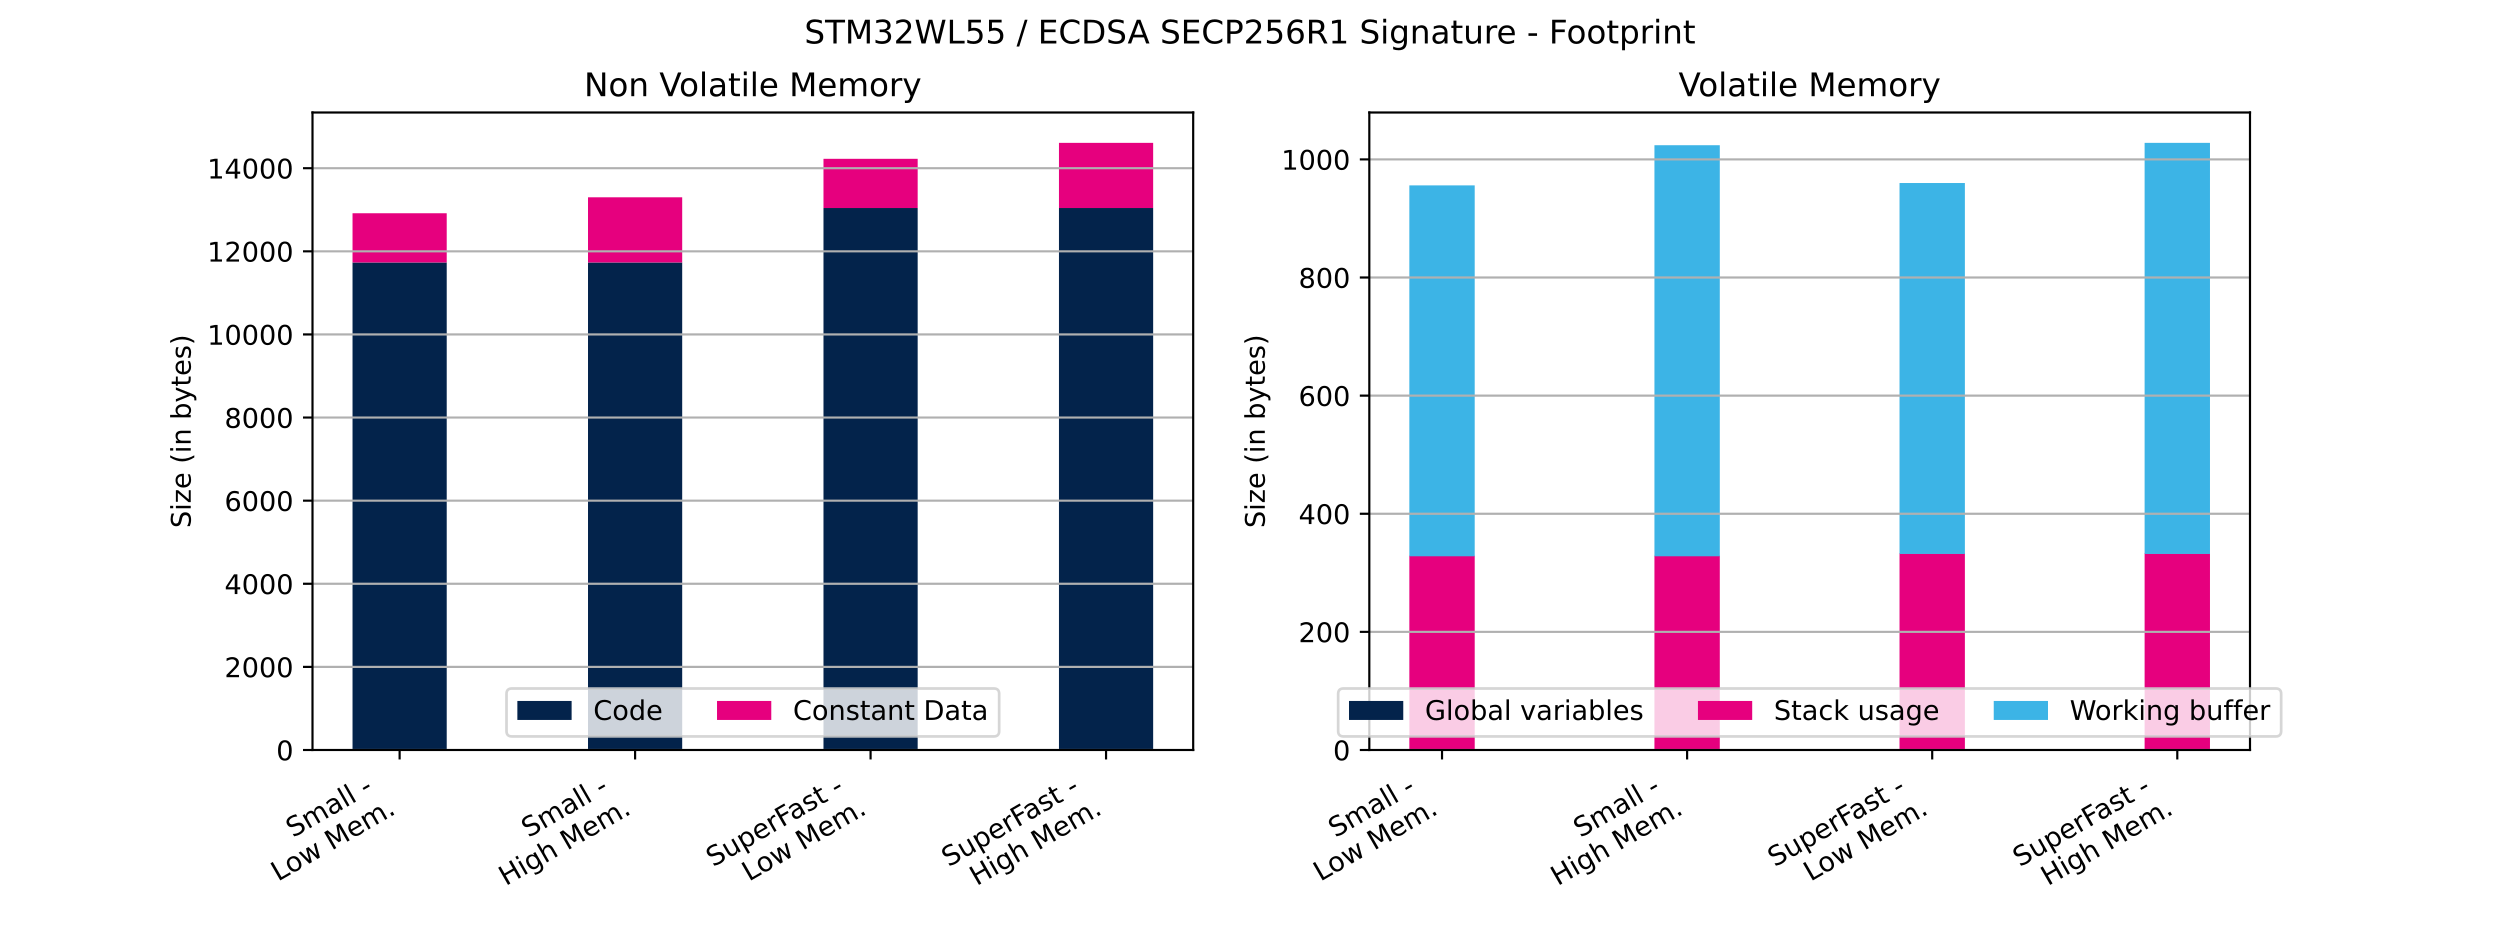 <?xml version="1.0" encoding="utf-8" standalone="no"?>
<!DOCTYPE svg PUBLIC "-//W3C//DTD SVG 1.1//EN"
  "http://www.w3.org/Graphics/SVG/1.1/DTD/svg11.dtd">
<!-- Created with matplotlib (https://matplotlib.org/) -->
<svg height="345.6pt" version="1.1" viewBox="0 0 921.6 345.6" width="921.6pt" xmlns="http://www.w3.org/2000/svg" xmlns:xlink="http://www.w3.org/1999/xlink">
 <defs>
  <style type="text/css">*{stroke-linecap:butt;stroke-linejoin:round;}</style>
 </defs>
 <g id="figure_1">
  <g id="patch_1">
   <path d="M 0 345.6 
L 921.6 345.6 
L 921.6 0 
L 0 0 
z
" style="fill:#ffffff;"/>
  </g>
  <g id="axes_1">
   <g id="patch_2">
    <path d="M 115.2 276.48 
L 439.855 276.48 
L 439.855 41.472 
L 115.2 41.472 
z
" style="fill:#ffffff;"/>
   </g>
   <g id="patch_3">
    <path clip-path="url(#pc3b167829b)" d="M 129.957 276.48 
L 164.679 276.48 
L 164.679 96.752 
L 129.957 96.752 
z
" style="fill:#03234b;"/>
   </g>
   <g id="patch_4">
    <path clip-path="url(#pc3b167829b)" d="M 216.763 276.48 
L 251.485 276.48 
L 251.485 96.752 
L 216.763 96.752 
z
" style="fill:#03234b;"/>
   </g>
   <g id="patch_5">
    <path clip-path="url(#pc3b167829b)" d="M 303.569 276.48 
L 338.291 276.48 
L 338.291 76.684 
L 303.569 76.684 
z
" style="fill:#03234b;"/>
   </g>
   <g id="patch_6">
    <path clip-path="url(#pc3b167829b)" d="M 390.375 276.48 
L 425.098 276.48 
L 425.098 76.684 
L 390.375 76.684 
z
" style="fill:#03234b;"/>
   </g>
   <g id="patch_7">
    <path clip-path="url(#pc3b167829b)" d="M 129.957 96.752 
L 164.679 96.752 
L 164.679 78.614 
L 129.957 78.614 
z
" style="fill:#e6007e;"/>
   </g>
   <g id="patch_8">
    <path clip-path="url(#pc3b167829b)" d="M 216.763 96.752 
L 251.485 96.752 
L 251.485 72.731 
L 216.763 72.731 
z
" style="fill:#e6007e;"/>
   </g>
   <g id="patch_9">
    <path clip-path="url(#pc3b167829b)" d="M 303.569 76.684 
L 338.291 76.684 
L 338.291 58.546 
L 303.569 58.546 
z
" style="fill:#e6007e;"/>
   </g>
   <g id="patch_10">
    <path clip-path="url(#pc3b167829b)" d="M 390.375 76.684 
L 425.098 76.684 
L 425.098 52.663 
L 390.375 52.663 
z
" style="fill:#e6007e;"/>
   </g>
   <g id="matplotlib.axis_1">
    <g id="xtick_1">
     <g id="line2d_1">
      <defs>
       <path d="M 0 0 
L 0 3.5 
" id="m8cfe2e9790" style="stroke:#000000;stroke-width:0.8;"/>
      </defs>
      <g>
       <use style="stroke:#000000;stroke-width:0.8;" x="147.318" xlink:href="#m8cfe2e9790" y="276.48"/>
      </g>
     </g>
     <g id="text_1">
      <!-- Small -  -->
      <g transform="translate(107.998 308.929)rotate(-30)scale(0.1 -0.1)">
       <defs>
        <path d="M 53.516 70.516 
L 53.516 60.891 
Q 47.906 63.578 42.922 64.891 
Q 37.938 66.219 33.297 66.219 
Q 25.25 66.219 20.875 63.094 
Q 16.5 59.969 16.5 54.203 
Q 16.5 49.359 19.406 46.891 
Q 22.312 44.438 30.422 42.922 
L 36.375 41.703 
Q 47.406 39.594 52.656 34.297 
Q 57.906 29 57.906 20.125 
Q 57.906 9.516 50.797 4.047 
Q 43.703 -1.422 29.984 -1.422 
Q 24.812 -1.422 18.969 -0.25 
Q 13.141 0.922 6.891 3.219 
L 6.891 13.375 
Q 12.891 10.016 18.656 8.297 
Q 24.422 6.594 29.984 6.594 
Q 38.422 6.594 43.016 9.906 
Q 47.609 13.234 47.609 19.391 
Q 47.609 24.75 44.312 27.781 
Q 41.016 30.812 33.5 32.328 
L 27.484 33.5 
Q 16.453 35.688 11.516 40.375 
Q 6.594 45.062 6.594 53.422 
Q 6.594 63.094 13.406 68.656 
Q 20.219 74.219 32.172 74.219 
Q 37.312 74.219 42.625 73.281 
Q 47.953 72.359 53.516 70.516 
z
" id="DejaVuSans-83"/>
        <path d="M 52 44.188 
Q 55.375 50.25 60.062 53.125 
Q 64.75 56 71.094 56 
Q 79.641 56 84.281 50.016 
Q 88.922 44.047 88.922 33.016 
L 88.922 0 
L 79.891 0 
L 79.891 32.719 
Q 79.891 40.578 77.094 44.375 
Q 74.312 48.188 68.609 48.188 
Q 61.625 48.188 57.562 43.547 
Q 53.516 38.922 53.516 30.906 
L 53.516 0 
L 44.484 0 
L 44.484 32.719 
Q 44.484 40.625 41.703 44.406 
Q 38.922 48.188 33.109 48.188 
Q 26.219 48.188 22.156 43.531 
Q 18.109 38.875 18.109 30.906 
L 18.109 0 
L 9.078 0 
L 9.078 54.688 
L 18.109 54.688 
L 18.109 46.188 
Q 21.188 51.219 25.484 53.609 
Q 29.781 56 35.688 56 
Q 41.656 56 45.828 52.969 
Q 50 49.953 52 44.188 
z
" id="DejaVuSans-109"/>
        <path d="M 34.281 27.484 
Q 23.391 27.484 19.188 25 
Q 14.984 22.516 14.984 16.5 
Q 14.984 11.719 18.141 8.906 
Q 21.297 6.109 26.703 6.109 
Q 34.188 6.109 38.703 11.406 
Q 43.219 16.703 43.219 25.484 
L 43.219 27.484 
z
M 52.203 31.203 
L 52.203 0 
L 43.219 0 
L 43.219 8.297 
Q 40.141 3.328 35.547 0.953 
Q 30.953 -1.422 24.312 -1.422 
Q 15.922 -1.422 10.953 3.297 
Q 6 8.016 6 15.922 
Q 6 25.141 12.172 29.828 
Q 18.359 34.516 30.609 34.516 
L 43.219 34.516 
L 43.219 35.406 
Q 43.219 41.609 39.141 45 
Q 35.062 48.391 27.688 48.391 
Q 23 48.391 18.547 47.266 
Q 14.109 46.141 10.016 43.891 
L 10.016 52.203 
Q 14.938 54.109 19.578 55.047 
Q 24.219 56 28.609 56 
Q 40.484 56 46.344 49.844 
Q 52.203 43.703 52.203 31.203 
z
" id="DejaVuSans-97"/>
        <path d="M 9.422 75.984 
L 18.406 75.984 
L 18.406 0 
L 9.422 0 
z
" id="DejaVuSans-108"/>
        <path id="DejaVuSans-32"/>
        <path d="M 4.891 31.391 
L 31.203 31.391 
L 31.203 23.391 
L 4.891 23.391 
z
" id="DejaVuSans-45"/>
       </defs>
       <use xlink:href="#DejaVuSans-83"/>
       <use x="63.477" xlink:href="#DejaVuSans-109"/>
       <use x="160.889" xlink:href="#DejaVuSans-97"/>
       <use x="222.168" xlink:href="#DejaVuSans-108"/>
       <use x="249.951" xlink:href="#DejaVuSans-108"/>
       <use x="277.734" xlink:href="#DejaVuSans-32"/>
       <use x="309.521" xlink:href="#DejaVuSans-45"/>
       <use x="345.605" xlink:href="#DejaVuSans-32"/>
      </g>
      <!-- Low Mem. -->
      <g transform="translate(102.482 325.044)rotate(-30)scale(0.1 -0.1)">
       <defs>
        <path d="M 9.812 72.906 
L 19.672 72.906 
L 19.672 8.297 
L 55.172 8.297 
L 55.172 0 
L 9.812 0 
z
" id="DejaVuSans-76"/>
        <path d="M 30.609 48.391 
Q 23.391 48.391 19.188 42.75 
Q 14.984 37.109 14.984 27.297 
Q 14.984 17.484 19.156 11.844 
Q 23.344 6.203 30.609 6.203 
Q 37.797 6.203 41.984 11.859 
Q 46.188 17.531 46.188 27.297 
Q 46.188 37.016 41.984 42.703 
Q 37.797 48.391 30.609 48.391 
z
M 30.609 56 
Q 42.328 56 49.016 48.375 
Q 55.719 40.766 55.719 27.297 
Q 55.719 13.875 49.016 6.219 
Q 42.328 -1.422 30.609 -1.422 
Q 18.844 -1.422 12.172 6.219 
Q 5.516 13.875 5.516 27.297 
Q 5.516 40.766 12.172 48.375 
Q 18.844 56 30.609 56 
z
" id="DejaVuSans-111"/>
        <path d="M 4.203 54.688 
L 13.188 54.688 
L 24.422 12.016 
L 35.594 54.688 
L 46.188 54.688 
L 57.422 12.016 
L 68.609 54.688 
L 77.594 54.688 
L 63.281 0 
L 52.688 0 
L 40.922 44.828 
L 29.109 0 
L 18.5 0 
z
" id="DejaVuSans-119"/>
        <path d="M 9.812 72.906 
L 24.516 72.906 
L 43.109 23.297 
L 61.812 72.906 
L 76.516 72.906 
L 76.516 0 
L 66.891 0 
L 66.891 64.016 
L 48.094 14.016 
L 38.188 14.016 
L 19.391 64.016 
L 19.391 0 
L 9.812 0 
z
" id="DejaVuSans-77"/>
        <path d="M 56.203 29.594 
L 56.203 25.203 
L 14.891 25.203 
Q 15.484 15.922 20.484 11.062 
Q 25.484 6.203 34.422 6.203 
Q 39.594 6.203 44.453 7.469 
Q 49.312 8.734 54.109 11.281 
L 54.109 2.781 
Q 49.266 0.734 44.188 -0.344 
Q 39.109 -1.422 33.891 -1.422 
Q 20.797 -1.422 13.156 6.188 
Q 5.516 13.812 5.516 26.812 
Q 5.516 40.234 12.766 48.109 
Q 20.016 56 32.328 56 
Q 43.359 56 49.781 48.891 
Q 56.203 41.797 56.203 29.594 
z
M 47.219 32.234 
Q 47.125 39.594 43.094 43.984 
Q 39.062 48.391 32.422 48.391 
Q 24.906 48.391 20.391 44.141 
Q 15.875 39.891 15.188 32.172 
z
" id="DejaVuSans-101"/>
        <path d="M 10.688 12.406 
L 21 12.406 
L 21 0 
L 10.688 0 
z
" id="DejaVuSans-46"/>
       </defs>
       <use xlink:href="#DejaVuSans-76"/>
       <use x="53.963" xlink:href="#DejaVuSans-111"/>
       <use x="115.145" xlink:href="#DejaVuSans-119"/>
       <use x="196.932" xlink:href="#DejaVuSans-32"/>
       <use x="228.719" xlink:href="#DejaVuSans-77"/>
       <use x="314.998" xlink:href="#DejaVuSans-101"/>
       <use x="376.521" xlink:href="#DejaVuSans-109"/>
       <use x="473.934" xlink:href="#DejaVuSans-46"/>
      </g>
     </g>
    </g>
    <g id="xtick_2">
     <g id="line2d_2">
      <g>
       <use style="stroke:#000000;stroke-width:0.8;" x="234.124" xlink:href="#m8cfe2e9790" y="276.48"/>
      </g>
     </g>
     <g id="text_2">
      <!-- Small -  -->
      <g transform="translate(194.804 308.929)rotate(-30)scale(0.1 -0.1)">
       <use xlink:href="#DejaVuSans-83"/>
       <use x="63.477" xlink:href="#DejaVuSans-109"/>
       <use x="160.889" xlink:href="#DejaVuSans-97"/>
       <use x="222.168" xlink:href="#DejaVuSans-108"/>
       <use x="249.951" xlink:href="#DejaVuSans-108"/>
       <use x="277.734" xlink:href="#DejaVuSans-32"/>
       <use x="309.521" xlink:href="#DejaVuSans-45"/>
       <use x="345.605" xlink:href="#DejaVuSans-32"/>
      </g>
      <!-- High Mem. -->
      <g transform="translate(186.438 326.689)rotate(-30)scale(0.1 -0.1)">
       <defs>
        <path d="M 9.812 72.906 
L 19.672 72.906 
L 19.672 43.016 
L 55.516 43.016 
L 55.516 72.906 
L 65.375 72.906 
L 65.375 0 
L 55.516 0 
L 55.516 34.719 
L 19.672 34.719 
L 19.672 0 
L 9.812 0 
z
" id="DejaVuSans-72"/>
        <path d="M 9.422 54.688 
L 18.406 54.688 
L 18.406 0 
L 9.422 0 
z
M 9.422 75.984 
L 18.406 75.984 
L 18.406 64.594 
L 9.422 64.594 
z
" id="DejaVuSans-105"/>
        <path d="M 45.406 27.984 
Q 45.406 37.75 41.375 43.109 
Q 37.359 48.484 30.078 48.484 
Q 22.859 48.484 18.828 43.109 
Q 14.797 37.75 14.797 27.984 
Q 14.797 18.266 18.828 12.891 
Q 22.859 7.516 30.078 7.516 
Q 37.359 7.516 41.375 12.891 
Q 45.406 18.266 45.406 27.984 
z
M 54.391 6.781 
Q 54.391 -7.172 48.188 -13.984 
Q 42 -20.797 29.203 -20.797 
Q 24.469 -20.797 20.266 -20.094 
Q 16.062 -19.391 12.109 -17.922 
L 12.109 -9.188 
Q 16.062 -11.328 19.922 -12.344 
Q 23.781 -13.375 27.781 -13.375 
Q 36.625 -13.375 41.016 -8.766 
Q 45.406 -4.156 45.406 5.172 
L 45.406 9.625 
Q 42.625 4.781 38.281 2.391 
Q 33.938 0 27.875 0 
Q 17.828 0 11.672 7.656 
Q 5.516 15.328 5.516 27.984 
Q 5.516 40.672 11.672 48.328 
Q 17.828 56 27.875 56 
Q 33.938 56 38.281 53.609 
Q 42.625 51.219 45.406 46.391 
L 45.406 54.688 
L 54.391 54.688 
z
" id="DejaVuSans-103"/>
        <path d="M 54.891 33.016 
L 54.891 0 
L 45.906 0 
L 45.906 32.719 
Q 45.906 40.484 42.875 44.328 
Q 39.844 48.188 33.797 48.188 
Q 26.516 48.188 22.312 43.547 
Q 18.109 38.922 18.109 30.906 
L 18.109 0 
L 9.078 0 
L 9.078 75.984 
L 18.109 75.984 
L 18.109 46.188 
Q 21.344 51.125 25.703 53.562 
Q 30.078 56 35.797 56 
Q 45.219 56 50.047 50.172 
Q 54.891 44.344 54.891 33.016 
z
" id="DejaVuSans-104"/>
       </defs>
       <use xlink:href="#DejaVuSans-72"/>
       <use x="75.195" xlink:href="#DejaVuSans-105"/>
       <use x="102.979" xlink:href="#DejaVuSans-103"/>
       <use x="166.455" xlink:href="#DejaVuSans-104"/>
       <use x="229.834" xlink:href="#DejaVuSans-32"/>
       <use x="261.621" xlink:href="#DejaVuSans-77"/>
       <use x="347.9" xlink:href="#DejaVuSans-101"/>
       <use x="409.424" xlink:href="#DejaVuSans-109"/>
       <use x="506.836" xlink:href="#DejaVuSans-46"/>
      </g>
     </g>
    </g>
    <g id="xtick_3">
     <g id="line2d_3">
      <g>
       <use style="stroke:#000000;stroke-width:0.8;" x="320.93" xlink:href="#m8cfe2e9790" y="276.48"/>
      </g>
     </g>
     <g id="text_3">
      <!-- SuperFast -  -->
      <g transform="translate(262.885 319.74)rotate(-30)scale(0.1 -0.1)">
       <defs>
        <path d="M 8.5 21.578 
L 8.5 54.688 
L 17.484 54.688 
L 17.484 21.922 
Q 17.484 14.156 20.5 10.266 
Q 23.531 6.391 29.594 6.391 
Q 36.859 6.391 41.078 11.031 
Q 45.312 15.672 45.312 23.688 
L 45.312 54.688 
L 54.297 54.688 
L 54.297 0 
L 45.312 0 
L 45.312 8.406 
Q 42.047 3.422 37.719 1 
Q 33.406 -1.422 27.688 -1.422 
Q 18.266 -1.422 13.375 4.438 
Q 8.5 10.297 8.5 21.578 
z
M 31.109 56 
z
" id="DejaVuSans-117"/>
        <path d="M 18.109 8.203 
L 18.109 -20.797 
L 9.078 -20.797 
L 9.078 54.688 
L 18.109 54.688 
L 18.109 46.391 
Q 20.953 51.266 25.266 53.625 
Q 29.594 56 35.594 56 
Q 45.562 56 51.781 48.094 
Q 58.016 40.188 58.016 27.297 
Q 58.016 14.406 51.781 6.484 
Q 45.562 -1.422 35.594 -1.422 
Q 29.594 -1.422 25.266 0.953 
Q 20.953 3.328 18.109 8.203 
z
M 48.688 27.297 
Q 48.688 37.203 44.609 42.844 
Q 40.531 48.484 33.406 48.484 
Q 26.266 48.484 22.188 42.844 
Q 18.109 37.203 18.109 27.297 
Q 18.109 17.391 22.188 11.75 
Q 26.266 6.109 33.406 6.109 
Q 40.531 6.109 44.609 11.75 
Q 48.688 17.391 48.688 27.297 
z
" id="DejaVuSans-112"/>
        <path d="M 41.109 46.297 
Q 39.594 47.172 37.812 47.578 
Q 36.031 48 33.891 48 
Q 26.266 48 22.188 43.047 
Q 18.109 38.094 18.109 28.812 
L 18.109 0 
L 9.078 0 
L 9.078 54.688 
L 18.109 54.688 
L 18.109 46.188 
Q 20.953 51.172 25.484 53.578 
Q 30.031 56 36.531 56 
Q 37.453 56 38.578 55.875 
Q 39.703 55.766 41.062 55.516 
z
" id="DejaVuSans-114"/>
        <path d="M 9.812 72.906 
L 51.703 72.906 
L 51.703 64.594 
L 19.672 64.594 
L 19.672 43.109 
L 48.578 43.109 
L 48.578 34.812 
L 19.672 34.812 
L 19.672 0 
L 9.812 0 
z
" id="DejaVuSans-70"/>
        <path d="M 44.281 53.078 
L 44.281 44.578 
Q 40.484 46.531 36.375 47.5 
Q 32.281 48.484 27.875 48.484 
Q 21.188 48.484 17.844 46.438 
Q 14.5 44.391 14.5 40.281 
Q 14.5 37.156 16.891 35.375 
Q 19.281 33.594 26.516 31.984 
L 29.594 31.297 
Q 39.156 29.25 43.188 25.516 
Q 47.219 21.781 47.219 15.094 
Q 47.219 7.469 41.188 3.016 
Q 35.156 -1.422 24.609 -1.422 
Q 20.219 -1.422 15.453 -0.562 
Q 10.688 0.297 5.422 2 
L 5.422 11.281 
Q 10.406 8.688 15.234 7.391 
Q 20.062 6.109 24.812 6.109 
Q 31.156 6.109 34.562 8.281 
Q 37.984 10.453 37.984 14.406 
Q 37.984 18.062 35.516 20.016 
Q 33.062 21.969 24.703 23.781 
L 21.578 24.516 
Q 13.234 26.266 9.516 29.906 
Q 5.812 33.547 5.812 39.891 
Q 5.812 47.609 11.281 51.797 
Q 16.75 56 26.812 56 
Q 31.781 56 36.172 55.266 
Q 40.578 54.547 44.281 53.078 
z
" id="DejaVuSans-115"/>
        <path d="M 18.312 70.219 
L 18.312 54.688 
L 36.812 54.688 
L 36.812 47.703 
L 18.312 47.703 
L 18.312 18.016 
Q 18.312 11.328 20.141 9.422 
Q 21.969 7.516 27.594 7.516 
L 36.812 7.516 
L 36.812 0 
L 27.594 0 
Q 17.188 0 13.234 3.875 
Q 9.281 7.766 9.281 18.016 
L 9.281 47.703 
L 2.688 47.703 
L 2.688 54.688 
L 9.281 54.688 
L 9.281 70.219 
z
" id="DejaVuSans-116"/>
       </defs>
       <use xlink:href="#DejaVuSans-83"/>
       <use x="63.477" xlink:href="#DejaVuSans-117"/>
       <use x="126.855" xlink:href="#DejaVuSans-112"/>
       <use x="190.332" xlink:href="#DejaVuSans-101"/>
       <use x="251.855" xlink:href="#DejaVuSans-114"/>
       <use x="292.969" xlink:href="#DejaVuSans-70"/>
       <use x="341.363" xlink:href="#DejaVuSans-97"/>
       <use x="402.643" xlink:href="#DejaVuSans-115"/>
       <use x="454.742" xlink:href="#DejaVuSans-116"/>
       <use x="493.951" xlink:href="#DejaVuSans-32"/>
       <use x="525.738" xlink:href="#DejaVuSans-45"/>
       <use x="561.822" xlink:href="#DejaVuSans-32"/>
      </g>
      <!-- Low Mem. -->
      <g transform="translate(276.094 325.044)rotate(-30)scale(0.1 -0.1)">
       <use xlink:href="#DejaVuSans-76"/>
       <use x="53.963" xlink:href="#DejaVuSans-111"/>
       <use x="115.145" xlink:href="#DejaVuSans-119"/>
       <use x="196.932" xlink:href="#DejaVuSans-32"/>
       <use x="228.719" xlink:href="#DejaVuSans-77"/>
       <use x="314.998" xlink:href="#DejaVuSans-101"/>
       <use x="376.521" xlink:href="#DejaVuSans-109"/>
       <use x="473.934" xlink:href="#DejaVuSans-46"/>
      </g>
     </g>
    </g>
    <g id="xtick_4">
     <g id="line2d_4">
      <g>
       <use style="stroke:#000000;stroke-width:0.8;" x="407.736" xlink:href="#m8cfe2e9790" y="276.48"/>
      </g>
     </g>
     <g id="text_4">
      <!-- SuperFast -  -->
      <g transform="translate(349.691 319.74)rotate(-30)scale(0.1 -0.1)">
       <use xlink:href="#DejaVuSans-83"/>
       <use x="63.477" xlink:href="#DejaVuSans-117"/>
       <use x="126.855" xlink:href="#DejaVuSans-112"/>
       <use x="190.332" xlink:href="#DejaVuSans-101"/>
       <use x="251.855" xlink:href="#DejaVuSans-114"/>
       <use x="292.969" xlink:href="#DejaVuSans-70"/>
       <use x="341.363" xlink:href="#DejaVuSans-97"/>
       <use x="402.643" xlink:href="#DejaVuSans-115"/>
       <use x="454.742" xlink:href="#DejaVuSans-116"/>
       <use x="493.951" xlink:href="#DejaVuSans-32"/>
       <use x="525.738" xlink:href="#DejaVuSans-45"/>
       <use x="561.822" xlink:href="#DejaVuSans-32"/>
      </g>
      <!-- High Mem. -->
      <g transform="translate(360.05 326.689)rotate(-30)scale(0.1 -0.1)">
       <use xlink:href="#DejaVuSans-72"/>
       <use x="75.195" xlink:href="#DejaVuSans-105"/>
       <use x="102.979" xlink:href="#DejaVuSans-103"/>
       <use x="166.455" xlink:href="#DejaVuSans-104"/>
       <use x="229.834" xlink:href="#DejaVuSans-32"/>
       <use x="261.621" xlink:href="#DejaVuSans-77"/>
       <use x="347.9" xlink:href="#DejaVuSans-101"/>
       <use x="409.424" xlink:href="#DejaVuSans-109"/>
       <use x="506.836" xlink:href="#DejaVuSans-46"/>
      </g>
     </g>
    </g>
   </g>
   <g id="matplotlib.axis_2">
    <g id="ytick_1">
     <g id="line2d_5">
      <path clip-path="url(#pc3b167829b)" d="M 115.2 276.48 
L 439.855 276.48 
" style="fill:none;stroke:#b0b0b0;stroke-linecap:square;stroke-width:0.8;"/>
     </g>
     <g id="line2d_6">
      <defs>
       <path d="M 0 0 
L -3.5 0 
" id="m9ead674a82" style="stroke:#000000;stroke-width:0.8;"/>
      </defs>
      <g>
       <use style="stroke:#000000;stroke-width:0.8;" x="115.2" xlink:href="#m9ead674a82" y="276.48"/>
      </g>
     </g>
     <g id="text_5">
      <!-- 0 -->
      <g transform="translate(101.838 280.279)scale(0.1 -0.1)">
       <defs>
        <path d="M 31.781 66.406 
Q 24.172 66.406 20.328 58.906 
Q 16.5 51.422 16.5 36.375 
Q 16.5 21.391 20.328 13.891 
Q 24.172 6.391 31.781 6.391 
Q 39.453 6.391 43.281 13.891 
Q 47.125 21.391 47.125 36.375 
Q 47.125 51.422 43.281 58.906 
Q 39.453 66.406 31.781 66.406 
z
M 31.781 74.219 
Q 44.047 74.219 50.516 64.516 
Q 56.984 54.828 56.984 36.375 
Q 56.984 17.969 50.516 8.266 
Q 44.047 -1.422 31.781 -1.422 
Q 19.531 -1.422 13.062 8.266 
Q 6.594 17.969 6.594 36.375 
Q 6.594 54.828 13.062 64.516 
Q 19.531 74.219 31.781 74.219 
z
" id="DejaVuSans-48"/>
       </defs>
       <use xlink:href="#DejaVuSans-48"/>
      </g>
     </g>
    </g>
    <g id="ytick_2">
     <g id="line2d_7">
      <path clip-path="url(#pc3b167829b)" d="M 115.2 245.841 
L 439.855 245.841 
" style="fill:none;stroke:#b0b0b0;stroke-linecap:square;stroke-width:0.8;"/>
     </g>
     <g id="line2d_8">
      <g>
       <use style="stroke:#000000;stroke-width:0.8;" x="115.2" xlink:href="#m9ead674a82" y="245.841"/>
      </g>
     </g>
     <g id="text_6">
      <!-- 2000 -->
      <g transform="translate(82.75 249.64)scale(0.1 -0.1)">
       <defs>
        <path d="M 19.188 8.297 
L 53.609 8.297 
L 53.609 0 
L 7.328 0 
L 7.328 8.297 
Q 12.938 14.109 22.625 23.891 
Q 32.328 33.688 34.812 36.531 
Q 39.547 41.844 41.422 45.531 
Q 43.312 49.219 43.312 52.781 
Q 43.312 58.594 39.234 62.25 
Q 35.156 65.922 28.609 65.922 
Q 23.969 65.922 18.812 64.312 
Q 13.672 62.703 7.812 59.422 
L 7.812 69.391 
Q 13.766 71.781 18.938 73 
Q 24.125 74.219 28.422 74.219 
Q 39.75 74.219 46.484 68.547 
Q 53.219 62.891 53.219 53.422 
Q 53.219 48.922 51.531 44.891 
Q 49.859 40.875 45.406 35.406 
Q 44.188 33.984 37.641 27.219 
Q 31.109 20.453 19.188 8.297 
z
" id="DejaVuSans-50"/>
       </defs>
       <use xlink:href="#DejaVuSans-50"/>
       <use x="63.623" xlink:href="#DejaVuSans-48"/>
       <use x="127.246" xlink:href="#DejaVuSans-48"/>
       <use x="190.869" xlink:href="#DejaVuSans-48"/>
      </g>
     </g>
    </g>
    <g id="ytick_3">
     <g id="line2d_9">
      <path clip-path="url(#pc3b167829b)" d="M 115.2 215.202 
L 439.855 215.202 
" style="fill:none;stroke:#b0b0b0;stroke-linecap:square;stroke-width:0.8;"/>
     </g>
     <g id="line2d_10">
      <g>
       <use style="stroke:#000000;stroke-width:0.8;" x="115.2" xlink:href="#m9ead674a82" y="215.202"/>
      </g>
     </g>
     <g id="text_7">
      <!-- 4000 -->
      <g transform="translate(82.75 219.001)scale(0.1 -0.1)">
       <defs>
        <path d="M 37.797 64.312 
L 12.891 25.391 
L 37.797 25.391 
z
M 35.203 72.906 
L 47.609 72.906 
L 47.609 25.391 
L 58.016 25.391 
L 58.016 17.188 
L 47.609 17.188 
L 47.609 0 
L 37.797 0 
L 37.797 17.188 
L 4.891 17.188 
L 4.891 26.703 
z
" id="DejaVuSans-52"/>
       </defs>
       <use xlink:href="#DejaVuSans-52"/>
       <use x="63.623" xlink:href="#DejaVuSans-48"/>
       <use x="127.246" xlink:href="#DejaVuSans-48"/>
       <use x="190.869" xlink:href="#DejaVuSans-48"/>
      </g>
     </g>
    </g>
    <g id="ytick_4">
     <g id="line2d_11">
      <path clip-path="url(#pc3b167829b)" d="M 115.2 184.563 
L 439.855 184.563 
" style="fill:none;stroke:#b0b0b0;stroke-linecap:square;stroke-width:0.8;"/>
     </g>
     <g id="line2d_12">
      <g>
       <use style="stroke:#000000;stroke-width:0.8;" x="115.2" xlink:href="#m9ead674a82" y="184.563"/>
      </g>
     </g>
     <g id="text_8">
      <!-- 6000 -->
      <g transform="translate(82.75 188.363)scale(0.1 -0.1)">
       <defs>
        <path d="M 33.016 40.375 
Q 26.375 40.375 22.484 35.828 
Q 18.609 31.297 18.609 23.391 
Q 18.609 15.531 22.484 10.953 
Q 26.375 6.391 33.016 6.391 
Q 39.656 6.391 43.531 10.953 
Q 47.406 15.531 47.406 23.391 
Q 47.406 31.297 43.531 35.828 
Q 39.656 40.375 33.016 40.375 
z
M 52.594 71.297 
L 52.594 62.312 
Q 48.875 64.062 45.094 64.984 
Q 41.312 65.922 37.594 65.922 
Q 27.828 65.922 22.672 59.328 
Q 17.531 52.734 16.797 39.406 
Q 19.672 43.656 24.016 45.922 
Q 28.375 48.188 33.594 48.188 
Q 44.578 48.188 50.953 41.516 
Q 57.328 34.859 57.328 23.391 
Q 57.328 12.156 50.688 5.359 
Q 44.047 -1.422 33.016 -1.422 
Q 20.359 -1.422 13.672 8.266 
Q 6.984 17.969 6.984 36.375 
Q 6.984 53.656 15.188 63.938 
Q 23.391 74.219 37.203 74.219 
Q 40.922 74.219 44.703 73.484 
Q 48.484 72.75 52.594 71.297 
z
" id="DejaVuSans-54"/>
       </defs>
       <use xlink:href="#DejaVuSans-54"/>
       <use x="63.623" xlink:href="#DejaVuSans-48"/>
       <use x="127.246" xlink:href="#DejaVuSans-48"/>
       <use x="190.869" xlink:href="#DejaVuSans-48"/>
      </g>
     </g>
    </g>
    <g id="ytick_5">
     <g id="line2d_13">
      <path clip-path="url(#pc3b167829b)" d="M 115.2 153.924 
L 439.855 153.924 
" style="fill:none;stroke:#b0b0b0;stroke-linecap:square;stroke-width:0.8;"/>
     </g>
     <g id="line2d_14">
      <g>
       <use style="stroke:#000000;stroke-width:0.8;" x="115.2" xlink:href="#m9ead674a82" y="153.924"/>
      </g>
     </g>
     <g id="text_9">
      <!-- 8000 -->
      <g transform="translate(82.75 157.724)scale(0.1 -0.1)">
       <defs>
        <path d="M 31.781 34.625 
Q 24.75 34.625 20.719 30.859 
Q 16.703 27.094 16.703 20.516 
Q 16.703 13.922 20.719 10.156 
Q 24.75 6.391 31.781 6.391 
Q 38.812 6.391 42.859 10.172 
Q 46.922 13.969 46.922 20.516 
Q 46.922 27.094 42.891 30.859 
Q 38.875 34.625 31.781 34.625 
z
M 21.922 38.812 
Q 15.578 40.375 12.031 44.719 
Q 8.5 49.078 8.5 55.328 
Q 8.5 64.062 14.719 69.141 
Q 20.953 74.219 31.781 74.219 
Q 42.672 74.219 48.875 69.141 
Q 55.078 64.062 55.078 55.328 
Q 55.078 49.078 51.531 44.719 
Q 48 40.375 41.703 38.812 
Q 48.828 37.156 52.797 32.312 
Q 56.781 27.484 56.781 20.516 
Q 56.781 9.906 50.312 4.234 
Q 43.844 -1.422 31.781 -1.422 
Q 19.734 -1.422 13.25 4.234 
Q 6.781 9.906 6.781 20.516 
Q 6.781 27.484 10.781 32.312 
Q 14.797 37.156 21.922 38.812 
z
M 18.312 54.391 
Q 18.312 48.734 21.844 45.562 
Q 25.391 42.391 31.781 42.391 
Q 38.141 42.391 41.719 45.562 
Q 45.312 48.734 45.312 54.391 
Q 45.312 60.062 41.719 63.234 
Q 38.141 66.406 31.781 66.406 
Q 25.391 66.406 21.844 63.234 
Q 18.312 60.062 18.312 54.391 
z
" id="DejaVuSans-56"/>
       </defs>
       <use xlink:href="#DejaVuSans-56"/>
       <use x="63.623" xlink:href="#DejaVuSans-48"/>
       <use x="127.246" xlink:href="#DejaVuSans-48"/>
       <use x="190.869" xlink:href="#DejaVuSans-48"/>
      </g>
     </g>
    </g>
    <g id="ytick_6">
     <g id="line2d_15">
      <path clip-path="url(#pc3b167829b)" d="M 115.2 123.286 
L 439.855 123.286 
" style="fill:none;stroke:#b0b0b0;stroke-linecap:square;stroke-width:0.8;"/>
     </g>
     <g id="line2d_16">
      <g>
       <use style="stroke:#000000;stroke-width:0.8;" x="115.2" xlink:href="#m9ead674a82" y="123.286"/>
      </g>
     </g>
     <g id="text_10">
      <!-- 10000 -->
      <g transform="translate(76.388 127.085)scale(0.1 -0.1)">
       <defs>
        <path d="M 12.406 8.297 
L 28.516 8.297 
L 28.516 63.922 
L 10.984 60.406 
L 10.984 69.391 
L 28.422 72.906 
L 38.281 72.906 
L 38.281 8.297 
L 54.391 8.297 
L 54.391 0 
L 12.406 0 
z
" id="DejaVuSans-49"/>
       </defs>
       <use xlink:href="#DejaVuSans-49"/>
       <use x="63.623" xlink:href="#DejaVuSans-48"/>
       <use x="127.246" xlink:href="#DejaVuSans-48"/>
       <use x="190.869" xlink:href="#DejaVuSans-48"/>
       <use x="254.492" xlink:href="#DejaVuSans-48"/>
      </g>
     </g>
    </g>
    <g id="ytick_7">
     <g id="line2d_17">
      <path clip-path="url(#pc3b167829b)" d="M 115.2 92.647 
L 439.855 92.647 
" style="fill:none;stroke:#b0b0b0;stroke-linecap:square;stroke-width:0.8;"/>
     </g>
     <g id="line2d_18">
      <g>
       <use style="stroke:#000000;stroke-width:0.8;" x="115.2" xlink:href="#m9ead674a82" y="92.647"/>
      </g>
     </g>
     <g id="text_11">
      <!-- 12000 -->
      <g transform="translate(76.388 96.446)scale(0.1 -0.1)">
       <use xlink:href="#DejaVuSans-49"/>
       <use x="63.623" xlink:href="#DejaVuSans-50"/>
       <use x="127.246" xlink:href="#DejaVuSans-48"/>
       <use x="190.869" xlink:href="#DejaVuSans-48"/>
       <use x="254.492" xlink:href="#DejaVuSans-48"/>
      </g>
     </g>
    </g>
    <g id="ytick_8">
     <g id="line2d_19">
      <path clip-path="url(#pc3b167829b)" d="M 115.2 62.008 
L 439.855 62.008 
" style="fill:none;stroke:#b0b0b0;stroke-linecap:square;stroke-width:0.8;"/>
     </g>
     <g id="line2d_20">
      <g>
       <use style="stroke:#000000;stroke-width:0.8;" x="115.2" xlink:href="#m9ead674a82" y="62.008"/>
      </g>
     </g>
     <g id="text_12">
      <!-- 14000 -->
      <g transform="translate(76.388 65.807)scale(0.1 -0.1)">
       <use xlink:href="#DejaVuSans-49"/>
       <use x="63.623" xlink:href="#DejaVuSans-52"/>
       <use x="127.246" xlink:href="#DejaVuSans-48"/>
       <use x="190.869" xlink:href="#DejaVuSans-48"/>
       <use x="254.492" xlink:href="#DejaVuSans-48"/>
      </g>
     </g>
    </g>
    <g id="text_13">
     <!-- Size (in bytes) -->
     <g transform="translate(70.308 194.653)rotate(-90)scale(0.1 -0.1)">
      <defs>
       <path d="M 5.516 54.688 
L 48.188 54.688 
L 48.188 46.484 
L 14.406 7.172 
L 48.188 7.172 
L 48.188 0 
L 4.297 0 
L 4.297 8.203 
L 38.094 47.516 
L 5.516 47.516 
z
" id="DejaVuSans-122"/>
       <path d="M 31 75.875 
Q 24.469 64.656 21.281 53.656 
Q 18.109 42.672 18.109 31.391 
Q 18.109 20.125 21.312 9.062 
Q 24.516 -2 31 -13.188 
L 23.188 -13.188 
Q 15.875 -1.703 12.234 9.375 
Q 8.594 20.453 8.594 31.391 
Q 8.594 42.281 12.203 53.312 
Q 15.828 64.359 23.188 75.875 
z
" id="DejaVuSans-40"/>
       <path d="M 54.891 33.016 
L 54.891 0 
L 45.906 0 
L 45.906 32.719 
Q 45.906 40.484 42.875 44.328 
Q 39.844 48.188 33.797 48.188 
Q 26.516 48.188 22.312 43.547 
Q 18.109 38.922 18.109 30.906 
L 18.109 0 
L 9.078 0 
L 9.078 54.688 
L 18.109 54.688 
L 18.109 46.188 
Q 21.344 51.125 25.703 53.562 
Q 30.078 56 35.797 56 
Q 45.219 56 50.047 50.172 
Q 54.891 44.344 54.891 33.016 
z
" id="DejaVuSans-110"/>
       <path d="M 48.688 27.297 
Q 48.688 37.203 44.609 42.844 
Q 40.531 48.484 33.406 48.484 
Q 26.266 48.484 22.188 42.844 
Q 18.109 37.203 18.109 27.297 
Q 18.109 17.391 22.188 11.75 
Q 26.266 6.109 33.406 6.109 
Q 40.531 6.109 44.609 11.75 
Q 48.688 17.391 48.688 27.297 
z
M 18.109 46.391 
Q 20.953 51.266 25.266 53.625 
Q 29.594 56 35.594 56 
Q 45.562 56 51.781 48.094 
Q 58.016 40.188 58.016 27.297 
Q 58.016 14.406 51.781 6.484 
Q 45.562 -1.422 35.594 -1.422 
Q 29.594 -1.422 25.266 0.953 
Q 20.953 3.328 18.109 8.203 
L 18.109 0 
L 9.078 0 
L 9.078 75.984 
L 18.109 75.984 
z
" id="DejaVuSans-98"/>
       <path d="M 32.172 -5.078 
Q 28.375 -14.844 24.75 -17.812 
Q 21.141 -20.797 15.094 -20.797 
L 7.906 -20.797 
L 7.906 -13.281 
L 13.188 -13.281 
Q 16.891 -13.281 18.938 -11.516 
Q 21 -9.766 23.484 -3.219 
L 25.094 0.875 
L 2.984 54.688 
L 12.5 54.688 
L 29.594 11.922 
L 46.688 54.688 
L 56.203 54.688 
z
" id="DejaVuSans-121"/>
       <path d="M 8.016 75.875 
L 15.828 75.875 
Q 23.141 64.359 26.781 53.312 
Q 30.422 42.281 30.422 31.391 
Q 30.422 20.453 26.781 9.375 
Q 23.141 -1.703 15.828 -13.188 
L 8.016 -13.188 
Q 14.5 -2 17.703 9.062 
Q 20.906 20.125 20.906 31.391 
Q 20.906 42.672 17.703 53.656 
Q 14.5 64.656 8.016 75.875 
z
" id="DejaVuSans-41"/>
      </defs>
      <use xlink:href="#DejaVuSans-83"/>
      <use x="63.477" xlink:href="#DejaVuSans-105"/>
      <use x="91.26" xlink:href="#DejaVuSans-122"/>
      <use x="143.75" xlink:href="#DejaVuSans-101"/>
      <use x="205.273" xlink:href="#DejaVuSans-32"/>
      <use x="237.061" xlink:href="#DejaVuSans-40"/>
      <use x="276.074" xlink:href="#DejaVuSans-105"/>
      <use x="303.857" xlink:href="#DejaVuSans-110"/>
      <use x="367.236" xlink:href="#DejaVuSans-32"/>
      <use x="399.023" xlink:href="#DejaVuSans-98"/>
      <use x="462.5" xlink:href="#DejaVuSans-121"/>
      <use x="521.68" xlink:href="#DejaVuSans-116"/>
      <use x="560.889" xlink:href="#DejaVuSans-101"/>
      <use x="622.412" xlink:href="#DejaVuSans-115"/>
      <use x="674.512" xlink:href="#DejaVuSans-41"/>
     </g>
    </g>
   </g>
   <g id="patch_11">
    <path d="M 115.2 276.48 
L 115.2 41.472 
" style="fill:none;stroke:#000000;stroke-linecap:square;stroke-linejoin:miter;stroke-width:0.8;"/>
   </g>
   <g id="patch_12">
    <path d="M 439.855 276.48 
L 439.855 41.472 
" style="fill:none;stroke:#000000;stroke-linecap:square;stroke-linejoin:miter;stroke-width:0.8;"/>
   </g>
   <g id="patch_13">
    <path d="M 115.2 276.48 
L 439.855 276.48 
" style="fill:none;stroke:#000000;stroke-linecap:square;stroke-linejoin:miter;stroke-width:0.8;"/>
   </g>
   <g id="patch_14">
    <path d="M 115.2 41.472 
L 439.855 41.472 
" style="fill:none;stroke:#000000;stroke-linecap:square;stroke-linejoin:miter;stroke-width:0.8;"/>
   </g>
   <g id="text_14">
    <!-- Non Volatile Memory -->
    <g transform="translate(215.317 35.472)scale(0.12 -0.12)">
     <defs>
      <path d="M 9.812 72.906 
L 23.094 72.906 
L 55.422 11.922 
L 55.422 72.906 
L 64.984 72.906 
L 64.984 0 
L 51.703 0 
L 19.391 60.984 
L 19.391 0 
L 9.812 0 
z
" id="DejaVuSans-78"/>
      <path d="M 28.609 0 
L 0.781 72.906 
L 11.078 72.906 
L 34.188 11.531 
L 57.328 72.906 
L 67.578 72.906 
L 39.797 0 
z
" id="DejaVuSans-86"/>
     </defs>
     <use xlink:href="#DejaVuSans-78"/>
     <use x="74.805" xlink:href="#DejaVuSans-111"/>
     <use x="135.986" xlink:href="#DejaVuSans-110"/>
     <use x="199.365" xlink:href="#DejaVuSans-32"/>
     <use x="231.152" xlink:href="#DejaVuSans-86"/>
     <use x="291.811" xlink:href="#DejaVuSans-111"/>
     <use x="352.992" xlink:href="#DejaVuSans-108"/>
     <use x="380.775" xlink:href="#DejaVuSans-97"/>
     <use x="442.055" xlink:href="#DejaVuSans-116"/>
     <use x="481.264" xlink:href="#DejaVuSans-105"/>
     <use x="509.047" xlink:href="#DejaVuSans-108"/>
     <use x="536.83" xlink:href="#DejaVuSans-101"/>
     <use x="598.354" xlink:href="#DejaVuSans-32"/>
     <use x="630.141" xlink:href="#DejaVuSans-77"/>
     <use x="716.42" xlink:href="#DejaVuSans-101"/>
     <use x="777.943" xlink:href="#DejaVuSans-109"/>
     <use x="875.355" xlink:href="#DejaVuSans-111"/>
     <use x="936.537" xlink:href="#DejaVuSans-114"/>
     <use x="977.65" xlink:href="#DejaVuSans-121"/>
    </g>
   </g>
   <g id="legend_1">
    <g id="patch_15">
     <path d="M 188.721 271.48 
L 366.334 271.48 
Q 368.334 271.48 368.334 269.48 
L 368.334 255.802 
Q 368.334 253.802 366.334 253.802 
L 188.721 253.802 
Q 186.721 253.802 186.721 255.802 
L 186.721 269.48 
Q 186.721 271.48 188.721 271.48 
z
" style="fill:#ffffff;opacity:0.8;stroke:#cccccc;stroke-linejoin:miter;"/>
    </g>
    <g id="patch_16">
     <path d="M 190.721 265.4 
L 210.721 265.4 
L 210.721 258.4 
L 190.721 258.4 
z
" style="fill:#03234b;"/>
    </g>
    <g id="text_15">
     <!-- Code -->
     <g transform="translate(218.721 265.4)scale(0.1 -0.1)">
      <defs>
       <path d="M 64.406 67.281 
L 64.406 56.891 
Q 59.422 61.531 53.781 63.812 
Q 48.141 66.109 41.797 66.109 
Q 29.297 66.109 22.656 58.469 
Q 16.016 50.828 16.016 36.375 
Q 16.016 21.969 22.656 14.328 
Q 29.297 6.688 41.797 6.688 
Q 48.141 6.688 53.781 8.984 
Q 59.422 11.281 64.406 15.922 
L 64.406 5.609 
Q 59.234 2.094 53.438 0.328 
Q 47.656 -1.422 41.219 -1.422 
Q 24.656 -1.422 15.125 8.703 
Q 5.609 18.844 5.609 36.375 
Q 5.609 53.953 15.125 64.078 
Q 24.656 74.219 41.219 74.219 
Q 47.75 74.219 53.531 72.484 
Q 59.328 70.75 64.406 67.281 
z
" id="DejaVuSans-67"/>
       <path d="M 45.406 46.391 
L 45.406 75.984 
L 54.391 75.984 
L 54.391 0 
L 45.406 0 
L 45.406 8.203 
Q 42.578 3.328 38.25 0.953 
Q 33.938 -1.422 27.875 -1.422 
Q 17.969 -1.422 11.734 6.484 
Q 5.516 14.406 5.516 27.297 
Q 5.516 40.188 11.734 48.094 
Q 17.969 56 27.875 56 
Q 33.938 56 38.25 53.625 
Q 42.578 51.266 45.406 46.391 
z
M 14.797 27.297 
Q 14.797 17.391 18.875 11.75 
Q 22.953 6.109 30.078 6.109 
Q 37.203 6.109 41.297 11.75 
Q 45.406 17.391 45.406 27.297 
Q 45.406 37.203 41.297 42.844 
Q 37.203 48.484 30.078 48.484 
Q 22.953 48.484 18.875 42.844 
Q 14.797 37.203 14.797 27.297 
z
" id="DejaVuSans-100"/>
      </defs>
      <use xlink:href="#DejaVuSans-67"/>
      <use x="69.824" xlink:href="#DejaVuSans-111"/>
      <use x="131.006" xlink:href="#DejaVuSans-100"/>
      <use x="194.482" xlink:href="#DejaVuSans-101"/>
     </g>
    </g>
    <g id="patch_17">
     <path d="M 264.324 265.4 
L 284.324 265.4 
L 284.324 258.4 
L 264.324 258.4 
z
" style="fill:#e6007e;"/>
    </g>
    <g id="text_16">
     <!-- Constant Data -->
     <g transform="translate(292.324 265.4)scale(0.1 -0.1)">
      <defs>
       <path d="M 19.672 64.797 
L 19.672 8.109 
L 31.594 8.109 
Q 46.688 8.109 53.688 14.938 
Q 60.688 21.781 60.688 36.531 
Q 60.688 51.172 53.688 57.984 
Q 46.688 64.797 31.594 64.797 
z
M 9.812 72.906 
L 30.078 72.906 
Q 51.266 72.906 61.172 64.094 
Q 71.094 55.281 71.094 36.531 
Q 71.094 17.672 61.125 8.828 
Q 51.172 0 30.078 0 
L 9.812 0 
z
" id="DejaVuSans-68"/>
      </defs>
      <use xlink:href="#DejaVuSans-67"/>
      <use x="69.824" xlink:href="#DejaVuSans-111"/>
      <use x="131.006" xlink:href="#DejaVuSans-110"/>
      <use x="194.385" xlink:href="#DejaVuSans-115"/>
      <use x="246.484" xlink:href="#DejaVuSans-116"/>
      <use x="285.693" xlink:href="#DejaVuSans-97"/>
      <use x="346.973" xlink:href="#DejaVuSans-110"/>
      <use x="410.352" xlink:href="#DejaVuSans-116"/>
      <use x="449.561" xlink:href="#DejaVuSans-32"/>
      <use x="481.348" xlink:href="#DejaVuSans-68"/>
      <use x="558.35" xlink:href="#DejaVuSans-97"/>
      <use x="619.629" xlink:href="#DejaVuSans-116"/>
      <use x="658.838" xlink:href="#DejaVuSans-97"/>
     </g>
    </g>
   </g>
  </g>
  <g id="axes_2">
   <g id="patch_18">
    <path d="M 504.785 276.48 
L 829.44 276.48 
L 829.44 41.472 
L 504.785 41.472 
z
" style="fill:#ffffff;"/>
   </g>
   <g id="patch_19">
    <path clip-path="url(#p6cbbdaa662)" d="M 519.542 276.48 
L 543.636 276.48 
L 543.636 276.262 
L 519.542 276.262 
z
" style="fill:#03234b;"/>
   </g>
   <g id="patch_20">
    <path clip-path="url(#p6cbbdaa662)" d="M 609.892 276.48 
L 633.985 276.48 
L 633.985 276.262 
L 609.892 276.262 
z
" style="fill:#03234b;"/>
   </g>
   <g id="patch_21">
    <path clip-path="url(#p6cbbdaa662)" d="M 700.241 276.48 
L 724.334 276.48 
L 724.334 276.262 
L 700.241 276.262 
z
" style="fill:#03234b;"/>
   </g>
   <g id="patch_22">
    <path clip-path="url(#p6cbbdaa662)" d="M 790.59 276.48 
L 814.683 276.48 
L 814.683 276.262 
L 790.59 276.262 
z
" style="fill:#03234b;"/>
   </g>
   <g id="patch_23">
    <path clip-path="url(#p6cbbdaa662)" d="M 519.542 276.262 
L 543.636 276.262 
L 543.636 204.85 
L 519.542 204.85 
z
" style="fill:#e6007e;"/>
   </g>
   <g id="patch_24">
    <path clip-path="url(#p6cbbdaa662)" d="M 609.892 276.262 
L 633.985 276.262 
L 633.985 204.85 
L 609.892 204.85 
z
" style="fill:#e6007e;"/>
   </g>
   <g id="patch_25">
    <path clip-path="url(#p6cbbdaa662)" d="M 700.241 276.262 
L 724.334 276.262 
L 724.334 203.979 
L 700.241 203.979 
z
" style="fill:#e6007e;"/>
   </g>
   <g id="patch_26">
    <path clip-path="url(#p6cbbdaa662)" d="M 790.59 276.262 
L 814.683 276.262 
L 814.683 203.979 
L 790.59 203.979 
z
" style="fill:#e6007e;"/>
   </g>
   <g id="patch_27">
    <path clip-path="url(#p6cbbdaa662)" d="M 519.542 205.068 
L 543.636 205.068 
L 543.636 68.339 
L 519.542 68.339 
z
" style="fill:#3cb4e6;"/>
   </g>
   <g id="patch_28">
    <path clip-path="url(#p6cbbdaa662)" d="M 609.892 205.068 
L 633.985 205.068 
L 633.985 53.534 
L 609.892 53.534 
z
" style="fill:#3cb4e6;"/>
   </g>
   <g id="patch_29">
    <path clip-path="url(#p6cbbdaa662)" d="M 700.241 204.197 
L 724.334 204.197 
L 724.334 67.468 
L 700.241 67.468 
z
" style="fill:#3cb4e6;"/>
   </g>
   <g id="patch_30">
    <path clip-path="url(#p6cbbdaa662)" d="M 790.59 204.197 
L 814.683 204.197 
L 814.683 52.663 
L 790.59 52.663 
z
" style="fill:#3cb4e6;"/>
   </g>
   <g id="matplotlib.axis_3">
    <g id="xtick_5">
     <g id="line2d_21">
      <g>
       <use style="stroke:#000000;stroke-width:0.8;" x="531.589" xlink:href="#m8cfe2e9790" y="276.48"/>
      </g>
     </g>
     <g id="text_17">
      <!-- Small -  -->
      <g transform="translate(492.269 308.929)rotate(-30)scale(0.1 -0.1)">
       <use xlink:href="#DejaVuSans-83"/>
       <use x="63.477" xlink:href="#DejaVuSans-109"/>
       <use x="160.889" xlink:href="#DejaVuSans-97"/>
       <use x="222.168" xlink:href="#DejaVuSans-108"/>
       <use x="249.951" xlink:href="#DejaVuSans-108"/>
       <use x="277.734" xlink:href="#DejaVuSans-32"/>
       <use x="309.521" xlink:href="#DejaVuSans-45"/>
       <use x="345.605" xlink:href="#DejaVuSans-32"/>
      </g>
      <!-- Low Mem. -->
      <g transform="translate(486.753 325.044)rotate(-30)scale(0.1 -0.1)">
       <use xlink:href="#DejaVuSans-76"/>
       <use x="53.963" xlink:href="#DejaVuSans-111"/>
       <use x="115.145" xlink:href="#DejaVuSans-119"/>
       <use x="196.932" xlink:href="#DejaVuSans-32"/>
       <use x="228.719" xlink:href="#DejaVuSans-77"/>
       <use x="314.998" xlink:href="#DejaVuSans-101"/>
       <use x="376.521" xlink:href="#DejaVuSans-109"/>
       <use x="473.934" xlink:href="#DejaVuSans-46"/>
      </g>
     </g>
    </g>
    <g id="xtick_6">
     <g id="line2d_22">
      <g>
       <use style="stroke:#000000;stroke-width:0.8;" x="621.938" xlink:href="#m8cfe2e9790" y="276.48"/>
      </g>
     </g>
     <g id="text_18">
      <!-- Small -  -->
      <g transform="translate(582.618 308.929)rotate(-30)scale(0.1 -0.1)">
       <use xlink:href="#DejaVuSans-83"/>
       <use x="63.477" xlink:href="#DejaVuSans-109"/>
       <use x="160.889" xlink:href="#DejaVuSans-97"/>
       <use x="222.168" xlink:href="#DejaVuSans-108"/>
       <use x="249.951" xlink:href="#DejaVuSans-108"/>
       <use x="277.734" xlink:href="#DejaVuSans-32"/>
       <use x="309.521" xlink:href="#DejaVuSans-45"/>
       <use x="345.605" xlink:href="#DejaVuSans-32"/>
      </g>
      <!-- High Mem. -->
      <g transform="translate(574.252 326.689)rotate(-30)scale(0.1 -0.1)">
       <use xlink:href="#DejaVuSans-72"/>
       <use x="75.195" xlink:href="#DejaVuSans-105"/>
       <use x="102.979" xlink:href="#DejaVuSans-103"/>
       <use x="166.455" xlink:href="#DejaVuSans-104"/>
       <use x="229.834" xlink:href="#DejaVuSans-32"/>
       <use x="261.621" xlink:href="#DejaVuSans-77"/>
       <use x="347.9" xlink:href="#DejaVuSans-101"/>
       <use x="409.424" xlink:href="#DejaVuSans-109"/>
       <use x="506.836" xlink:href="#DejaVuSans-46"/>
      </g>
     </g>
    </g>
    <g id="xtick_7">
     <g id="line2d_23">
      <g>
       <use style="stroke:#000000;stroke-width:0.8;" x="712.287" xlink:href="#m8cfe2e9790" y="276.48"/>
      </g>
     </g>
     <g id="text_19">
      <!-- SuperFast -  -->
      <g transform="translate(654.242 319.74)rotate(-30)scale(0.1 -0.1)">
       <use xlink:href="#DejaVuSans-83"/>
       <use x="63.477" xlink:href="#DejaVuSans-117"/>
       <use x="126.855" xlink:href="#DejaVuSans-112"/>
       <use x="190.332" xlink:href="#DejaVuSans-101"/>
       <use x="251.855" xlink:href="#DejaVuSans-114"/>
       <use x="292.969" xlink:href="#DejaVuSans-70"/>
       <use x="341.363" xlink:href="#DejaVuSans-97"/>
       <use x="402.643" xlink:href="#DejaVuSans-115"/>
       <use x="454.742" xlink:href="#DejaVuSans-116"/>
       <use x="493.951" xlink:href="#DejaVuSans-32"/>
       <use x="525.738" xlink:href="#DejaVuSans-45"/>
       <use x="561.822" xlink:href="#DejaVuSans-32"/>
      </g>
      <!-- Low Mem. -->
      <g transform="translate(667.451 325.044)rotate(-30)scale(0.1 -0.1)">
       <use xlink:href="#DejaVuSans-76"/>
       <use x="53.963" xlink:href="#DejaVuSans-111"/>
       <use x="115.145" xlink:href="#DejaVuSans-119"/>
       <use x="196.932" xlink:href="#DejaVuSans-32"/>
       <use x="228.719" xlink:href="#DejaVuSans-77"/>
       <use x="314.998" xlink:href="#DejaVuSans-101"/>
       <use x="376.521" xlink:href="#DejaVuSans-109"/>
       <use x="473.934" xlink:href="#DejaVuSans-46"/>
      </g>
     </g>
    </g>
    <g id="xtick_8">
     <g id="line2d_24">
      <g>
       <use style="stroke:#000000;stroke-width:0.8;" x="802.636" xlink:href="#m8cfe2e9790" y="276.48"/>
      </g>
     </g>
     <g id="text_20">
      <!-- SuperFast -  -->
      <g transform="translate(744.591 319.74)rotate(-30)scale(0.1 -0.1)">
       <use xlink:href="#DejaVuSans-83"/>
       <use x="63.477" xlink:href="#DejaVuSans-117"/>
       <use x="126.855" xlink:href="#DejaVuSans-112"/>
       <use x="190.332" xlink:href="#DejaVuSans-101"/>
       <use x="251.855" xlink:href="#DejaVuSans-114"/>
       <use x="292.969" xlink:href="#DejaVuSans-70"/>
       <use x="341.363" xlink:href="#DejaVuSans-97"/>
       <use x="402.643" xlink:href="#DejaVuSans-115"/>
       <use x="454.742" xlink:href="#DejaVuSans-116"/>
       <use x="493.951" xlink:href="#DejaVuSans-32"/>
       <use x="525.738" xlink:href="#DejaVuSans-45"/>
       <use x="561.822" xlink:href="#DejaVuSans-32"/>
      </g>
      <!-- High Mem. -->
      <g transform="translate(754.95 326.689)rotate(-30)scale(0.1 -0.1)">
       <use xlink:href="#DejaVuSans-72"/>
       <use x="75.195" xlink:href="#DejaVuSans-105"/>
       <use x="102.979" xlink:href="#DejaVuSans-103"/>
       <use x="166.455" xlink:href="#DejaVuSans-104"/>
       <use x="229.834" xlink:href="#DejaVuSans-32"/>
       <use x="261.621" xlink:href="#DejaVuSans-77"/>
       <use x="347.9" xlink:href="#DejaVuSans-101"/>
       <use x="409.424" xlink:href="#DejaVuSans-109"/>
       <use x="506.836" xlink:href="#DejaVuSans-46"/>
      </g>
     </g>
    </g>
   </g>
   <g id="matplotlib.axis_4">
    <g id="ytick_9">
     <g id="line2d_25">
      <path clip-path="url(#p6cbbdaa662)" d="M 504.785 276.48 
L 829.44 276.48 
" style="fill:none;stroke:#b0b0b0;stroke-linecap:square;stroke-width:0.8;"/>
     </g>
     <g id="line2d_26">
      <g>
       <use style="stroke:#000000;stroke-width:0.8;" x="504.785" xlink:href="#m9ead674a82" y="276.48"/>
      </g>
     </g>
     <g id="text_21">
      <!-- 0 -->
      <g transform="translate(491.423 280.279)scale(0.1 -0.1)">
       <use xlink:href="#DejaVuSans-48"/>
      </g>
     </g>
    </g>
    <g id="ytick_10">
     <g id="line2d_27">
      <path clip-path="url(#p6cbbdaa662)" d="M 504.785 232.936 
L 829.44 232.936 
" style="fill:none;stroke:#b0b0b0;stroke-linecap:square;stroke-width:0.8;"/>
     </g>
     <g id="line2d_28">
      <g>
       <use style="stroke:#000000;stroke-width:0.8;" x="504.785" xlink:href="#m9ead674a82" y="232.936"/>
      </g>
     </g>
     <g id="text_22">
      <!-- 200 -->
      <g transform="translate(478.698 236.735)scale(0.1 -0.1)">
       <use xlink:href="#DejaVuSans-50"/>
       <use x="63.623" xlink:href="#DejaVuSans-48"/>
       <use x="127.246" xlink:href="#DejaVuSans-48"/>
      </g>
     </g>
    </g>
    <g id="ytick_11">
     <g id="line2d_29">
      <path clip-path="url(#p6cbbdaa662)" d="M 504.785 189.392 
L 829.44 189.392 
" style="fill:none;stroke:#b0b0b0;stroke-linecap:square;stroke-width:0.8;"/>
     </g>
     <g id="line2d_30">
      <g>
       <use style="stroke:#000000;stroke-width:0.8;" x="504.785" xlink:href="#m9ead674a82" y="189.392"/>
      </g>
     </g>
     <g id="text_23">
      <!-- 400 -->
      <g transform="translate(478.698 193.191)scale(0.1 -0.1)">
       <use xlink:href="#DejaVuSans-52"/>
       <use x="63.623" xlink:href="#DejaVuSans-48"/>
       <use x="127.246" xlink:href="#DejaVuSans-48"/>
      </g>
     </g>
    </g>
    <g id="ytick_12">
     <g id="line2d_31">
      <path clip-path="url(#p6cbbdaa662)" d="M 504.785 145.847 
L 829.44 145.847 
" style="fill:none;stroke:#b0b0b0;stroke-linecap:square;stroke-width:0.8;"/>
     </g>
     <g id="line2d_32">
      <g>
       <use style="stroke:#000000;stroke-width:0.8;" x="504.785" xlink:href="#m9ead674a82" y="145.847"/>
      </g>
     </g>
     <g id="text_24">
      <!-- 600 -->
      <g transform="translate(478.698 149.647)scale(0.1 -0.1)">
       <use xlink:href="#DejaVuSans-54"/>
       <use x="63.623" xlink:href="#DejaVuSans-48"/>
       <use x="127.246" xlink:href="#DejaVuSans-48"/>
      </g>
     </g>
    </g>
    <g id="ytick_13">
     <g id="line2d_33">
      <path clip-path="url(#p6cbbdaa662)" d="M 504.785 102.303 
L 829.44 102.303 
" style="fill:none;stroke:#b0b0b0;stroke-linecap:square;stroke-width:0.8;"/>
     </g>
     <g id="line2d_34">
      <g>
       <use style="stroke:#000000;stroke-width:0.8;" x="504.785" xlink:href="#m9ead674a82" y="102.303"/>
      </g>
     </g>
     <g id="text_25">
      <!-- 800 -->
      <g transform="translate(478.698 106.102)scale(0.1 -0.1)">
       <use xlink:href="#DejaVuSans-56"/>
       <use x="63.623" xlink:href="#DejaVuSans-48"/>
       <use x="127.246" xlink:href="#DejaVuSans-48"/>
      </g>
     </g>
    </g>
    <g id="ytick_14">
     <g id="line2d_35">
      <path clip-path="url(#p6cbbdaa662)" d="M 504.785 58.759 
L 829.44 58.759 
" style="fill:none;stroke:#b0b0b0;stroke-linecap:square;stroke-width:0.8;"/>
     </g>
     <g id="line2d_36">
      <g>
       <use style="stroke:#000000;stroke-width:0.8;" x="504.785" xlink:href="#m9ead674a82" y="58.759"/>
      </g>
     </g>
     <g id="text_26">
      <!-- 1000 -->
      <g transform="translate(472.335 62.558)scale(0.1 -0.1)">
       <use xlink:href="#DejaVuSans-49"/>
       <use x="63.623" xlink:href="#DejaVuSans-48"/>
       <use x="127.246" xlink:href="#DejaVuSans-48"/>
       <use x="190.869" xlink:href="#DejaVuSans-48"/>
      </g>
     </g>
    </g>
    <g id="text_27">
     <!-- Size (in bytes) -->
     <g transform="translate(466.256 194.653)rotate(-90)scale(0.1 -0.1)">
      <use xlink:href="#DejaVuSans-83"/>
      <use x="63.477" xlink:href="#DejaVuSans-105"/>
      <use x="91.26" xlink:href="#DejaVuSans-122"/>
      <use x="143.75" xlink:href="#DejaVuSans-101"/>
      <use x="205.273" xlink:href="#DejaVuSans-32"/>
      <use x="237.061" xlink:href="#DejaVuSans-40"/>
      <use x="276.074" xlink:href="#DejaVuSans-105"/>
      <use x="303.857" xlink:href="#DejaVuSans-110"/>
      <use x="367.236" xlink:href="#DejaVuSans-32"/>
      <use x="399.023" xlink:href="#DejaVuSans-98"/>
      <use x="462.5" xlink:href="#DejaVuSans-121"/>
      <use x="521.68" xlink:href="#DejaVuSans-116"/>
      <use x="560.889" xlink:href="#DejaVuSans-101"/>
      <use x="622.412" xlink:href="#DejaVuSans-115"/>
      <use x="674.512" xlink:href="#DejaVuSans-41"/>
     </g>
    </g>
   </g>
   <g id="patch_31">
    <path d="M 504.785 276.48 
L 504.785 41.472 
" style="fill:none;stroke:#000000;stroke-linecap:square;stroke-linejoin:miter;stroke-width:0.8;"/>
   </g>
   <g id="patch_32">
    <path d="M 829.44 276.48 
L 829.44 41.472 
" style="fill:none;stroke:#000000;stroke-linecap:square;stroke-linejoin:miter;stroke-width:0.8;"/>
   </g>
   <g id="patch_33">
    <path d="M 504.785 276.48 
L 829.44 276.48 
" style="fill:none;stroke:#000000;stroke-linecap:square;stroke-linejoin:miter;stroke-width:0.8;"/>
   </g>
   <g id="patch_34">
    <path d="M 504.785 41.472 
L 829.44 41.472 
" style="fill:none;stroke:#000000;stroke-linecap:square;stroke-linejoin:miter;stroke-width:0.8;"/>
   </g>
   <g id="text_28">
    <!-- Volatile Memory -->
    <g transform="translate(618.771 35.472)scale(0.12 -0.12)">
     <use xlink:href="#DejaVuSans-86"/>
     <use x="60.658" xlink:href="#DejaVuSans-111"/>
     <use x="121.84" xlink:href="#DejaVuSans-108"/>
     <use x="149.623" xlink:href="#DejaVuSans-97"/>
     <use x="210.902" xlink:href="#DejaVuSans-116"/>
     <use x="250.111" xlink:href="#DejaVuSans-105"/>
     <use x="277.895" xlink:href="#DejaVuSans-108"/>
     <use x="305.678" xlink:href="#DejaVuSans-101"/>
     <use x="367.201" xlink:href="#DejaVuSans-32"/>
     <use x="398.988" xlink:href="#DejaVuSans-77"/>
     <use x="485.268" xlink:href="#DejaVuSans-101"/>
     <use x="546.791" xlink:href="#DejaVuSans-109"/>
     <use x="644.203" xlink:href="#DejaVuSans-111"/>
     <use x="705.385" xlink:href="#DejaVuSans-114"/>
     <use x="746.498" xlink:href="#DejaVuSans-121"/>
    </g>
   </g>
   <g id="legend_2">
    <g id="patch_35">
     <path d="M 495.3 271.48 
L 838.925 271.48 
Q 840.925 271.48 840.925 269.48 
L 840.925 255.802 
Q 840.925 253.802 838.925 253.802 
L 495.3 253.802 
Q 493.3 253.802 493.3 255.802 
L 493.3 269.48 
Q 493.3 271.48 495.3 271.48 
z
" style="fill:#ffffff;opacity:0.8;stroke:#cccccc;stroke-linejoin:miter;"/>
    </g>
    <g id="patch_36">
     <path d="M 497.3 265.4 
L 517.3 265.4 
L 517.3 258.4 
L 497.3 258.4 
z
" style="fill:#03234b;"/>
    </g>
    <g id="text_29">
     <!-- Global variables -->
     <g transform="translate(525.3 265.4)scale(0.1 -0.1)">
      <defs>
       <path d="M 59.516 10.406 
L 59.516 29.984 
L 43.406 29.984 
L 43.406 38.094 
L 69.281 38.094 
L 69.281 6.781 
Q 63.578 2.734 56.688 0.656 
Q 49.812 -1.422 42 -1.422 
Q 24.906 -1.422 15.25 8.562 
Q 5.609 18.562 5.609 36.375 
Q 5.609 54.25 15.25 64.234 
Q 24.906 74.219 42 74.219 
Q 49.125 74.219 55.547 72.453 
Q 61.969 70.703 67.391 67.281 
L 67.391 56.781 
Q 61.922 61.422 55.766 63.766 
Q 49.609 66.109 42.828 66.109 
Q 29.438 66.109 22.719 58.641 
Q 16.016 51.172 16.016 36.375 
Q 16.016 21.625 22.719 14.156 
Q 29.438 6.688 42.828 6.688 
Q 48.047 6.688 52.141 7.594 
Q 56.25 8.5 59.516 10.406 
z
" id="DejaVuSans-71"/>
       <path d="M 2.984 54.688 
L 12.5 54.688 
L 29.594 8.797 
L 46.688 54.688 
L 56.203 54.688 
L 35.688 0 
L 23.484 0 
z
" id="DejaVuSans-118"/>
      </defs>
      <use xlink:href="#DejaVuSans-71"/>
      <use x="77.49" xlink:href="#DejaVuSans-108"/>
      <use x="105.273" xlink:href="#DejaVuSans-111"/>
      <use x="166.455" xlink:href="#DejaVuSans-98"/>
      <use x="229.932" xlink:href="#DejaVuSans-97"/>
      <use x="291.211" xlink:href="#DejaVuSans-108"/>
      <use x="318.994" xlink:href="#DejaVuSans-32"/>
      <use x="350.781" xlink:href="#DejaVuSans-118"/>
      <use x="409.961" xlink:href="#DejaVuSans-97"/>
      <use x="471.24" xlink:href="#DejaVuSans-114"/>
      <use x="512.354" xlink:href="#DejaVuSans-105"/>
      <use x="540.137" xlink:href="#DejaVuSans-97"/>
      <use x="601.416" xlink:href="#DejaVuSans-98"/>
      <use x="664.893" xlink:href="#DejaVuSans-108"/>
      <use x="692.676" xlink:href="#DejaVuSans-101"/>
      <use x="754.199" xlink:href="#DejaVuSans-115"/>
     </g>
    </g>
    <g id="patch_37">
     <path d="M 625.931 265.4 
L 645.931 265.4 
L 645.931 258.4 
L 625.931 258.4 
z
" style="fill:#e6007e;"/>
    </g>
    <g id="text_30">
     <!-- Stack usage -->
     <g transform="translate(653.931 265.4)scale(0.1 -0.1)">
      <defs>
       <path d="M 48.781 52.594 
L 48.781 44.188 
Q 44.969 46.297 41.141 47.344 
Q 37.312 48.391 33.406 48.391 
Q 24.656 48.391 19.812 42.844 
Q 14.984 37.312 14.984 27.297 
Q 14.984 17.281 19.812 11.734 
Q 24.656 6.203 33.406 6.203 
Q 37.312 6.203 41.141 7.25 
Q 44.969 8.297 48.781 10.406 
L 48.781 2.094 
Q 45.016 0.344 40.984 -0.531 
Q 36.969 -1.422 32.422 -1.422 
Q 20.062 -1.422 12.781 6.344 
Q 5.516 14.109 5.516 27.297 
Q 5.516 40.672 12.859 48.328 
Q 20.219 56 33.016 56 
Q 37.156 56 41.109 55.141 
Q 45.062 54.297 48.781 52.594 
z
" id="DejaVuSans-99"/>
       <path d="M 9.078 75.984 
L 18.109 75.984 
L 18.109 31.109 
L 44.922 54.688 
L 56.391 54.688 
L 27.391 29.109 
L 57.625 0 
L 45.906 0 
L 18.109 26.703 
L 18.109 0 
L 9.078 0 
z
" id="DejaVuSans-107"/>
      </defs>
      <use xlink:href="#DejaVuSans-83"/>
      <use x="63.477" xlink:href="#DejaVuSans-116"/>
      <use x="102.686" xlink:href="#DejaVuSans-97"/>
      <use x="163.965" xlink:href="#DejaVuSans-99"/>
      <use x="218.945" xlink:href="#DejaVuSans-107"/>
      <use x="276.855" xlink:href="#DejaVuSans-32"/>
      <use x="308.643" xlink:href="#DejaVuSans-117"/>
      <use x="372.021" xlink:href="#DejaVuSans-115"/>
      <use x="424.121" xlink:href="#DejaVuSans-97"/>
      <use x="485.4" xlink:href="#DejaVuSans-103"/>
      <use x="548.877" xlink:href="#DejaVuSans-101"/>
     </g>
    </g>
    <g id="patch_38">
     <path d="M 734.972 265.4 
L 754.972 265.4 
L 754.972 258.4 
L 734.972 258.4 
z
" style="fill:#3cb4e6;"/>
    </g>
    <g id="text_31">
     <!-- Working buffer -->
     <g transform="translate(762.972 265.4)scale(0.1 -0.1)">
      <defs>
       <path d="M 3.328 72.906 
L 13.281 72.906 
L 28.609 11.281 
L 43.891 72.906 
L 54.984 72.906 
L 70.312 11.281 
L 85.594 72.906 
L 95.609 72.906 
L 77.297 0 
L 64.891 0 
L 49.516 63.281 
L 33.984 0 
L 21.578 0 
z
" id="DejaVuSans-87"/>
       <path d="M 37.109 75.984 
L 37.109 68.5 
L 28.516 68.5 
Q 23.688 68.5 21.797 66.547 
Q 19.922 64.594 19.922 59.516 
L 19.922 54.688 
L 34.719 54.688 
L 34.719 47.703 
L 19.922 47.703 
L 19.922 0 
L 10.891 0 
L 10.891 47.703 
L 2.297 47.703 
L 2.297 54.688 
L 10.891 54.688 
L 10.891 58.5 
Q 10.891 67.625 15.141 71.797 
Q 19.391 75.984 28.609 75.984 
z
" id="DejaVuSans-102"/>
      </defs>
      <use xlink:href="#DejaVuSans-87"/>
      <use x="93.002" xlink:href="#DejaVuSans-111"/>
      <use x="154.184" xlink:href="#DejaVuSans-114"/>
      <use x="195.297" xlink:href="#DejaVuSans-107"/>
      <use x="253.207" xlink:href="#DejaVuSans-105"/>
      <use x="280.99" xlink:href="#DejaVuSans-110"/>
      <use x="344.369" xlink:href="#DejaVuSans-103"/>
      <use x="407.846" xlink:href="#DejaVuSans-32"/>
      <use x="439.633" xlink:href="#DejaVuSans-98"/>
      <use x="503.109" xlink:href="#DejaVuSans-117"/>
      <use x="566.488" xlink:href="#DejaVuSans-102"/>
      <use x="601.693" xlink:href="#DejaVuSans-102"/>
      <use x="636.898" xlink:href="#DejaVuSans-101"/>
      <use x="698.422" xlink:href="#DejaVuSans-114"/>
     </g>
    </g>
   </g>
  </g>
  <g id="text_32">
   <!-- STM32WL55 / ECDSA SECP256R1 Signature - Footprint -->
   <g transform="translate(296.535 16.03)scale(0.12 -0.12)">
    <defs>
     <path d="M -0.297 72.906 
L 61.375 72.906 
L 61.375 64.594 
L 35.5 64.594 
L 35.5 0 
L 25.594 0 
L 25.594 64.594 
L -0.297 64.594 
z
" id="DejaVuSans-84"/>
     <path d="M 40.578 39.312 
Q 47.656 37.797 51.625 33 
Q 55.609 28.219 55.609 21.188 
Q 55.609 10.406 48.188 4.484 
Q 40.766 -1.422 27.094 -1.422 
Q 22.516 -1.422 17.656 -0.516 
Q 12.797 0.391 7.625 2.203 
L 7.625 11.719 
Q 11.719 9.328 16.594 8.109 
Q 21.484 6.891 26.812 6.891 
Q 36.078 6.891 40.938 10.547 
Q 45.797 14.203 45.797 21.188 
Q 45.797 27.641 41.281 31.266 
Q 36.766 34.906 28.719 34.906 
L 20.219 34.906 
L 20.219 43.016 
L 29.109 43.016 
Q 36.375 43.016 40.234 45.922 
Q 44.094 48.828 44.094 54.297 
Q 44.094 59.906 40.109 62.906 
Q 36.141 65.922 28.719 65.922 
Q 24.656 65.922 20.016 65.031 
Q 15.375 64.156 9.812 62.312 
L 9.812 71.094 
Q 15.438 72.656 20.344 73.438 
Q 25.25 74.219 29.594 74.219 
Q 40.828 74.219 47.359 69.109 
Q 53.906 64.016 53.906 55.328 
Q 53.906 49.266 50.438 45.094 
Q 46.969 40.922 40.578 39.312 
z
" id="DejaVuSans-51"/>
     <path d="M 10.797 72.906 
L 49.516 72.906 
L 49.516 64.594 
L 19.828 64.594 
L 19.828 46.734 
Q 21.969 47.469 24.109 47.828 
Q 26.266 48.188 28.422 48.188 
Q 40.625 48.188 47.75 41.5 
Q 54.891 34.812 54.891 23.391 
Q 54.891 11.625 47.562 5.094 
Q 40.234 -1.422 26.906 -1.422 
Q 22.312 -1.422 17.547 -0.641 
Q 12.797 0.141 7.719 1.703 
L 7.719 11.625 
Q 12.109 9.234 16.797 8.062 
Q 21.484 6.891 26.703 6.891 
Q 35.156 6.891 40.078 11.328 
Q 45.016 15.766 45.016 23.391 
Q 45.016 31 40.078 35.438 
Q 35.156 39.891 26.703 39.891 
Q 22.75 39.891 18.812 39.016 
Q 14.891 38.141 10.797 36.281 
z
" id="DejaVuSans-53"/>
     <path d="M 25.391 72.906 
L 33.688 72.906 
L 8.297 -9.281 
L 0 -9.281 
z
" id="DejaVuSans-47"/>
     <path d="M 9.812 72.906 
L 55.906 72.906 
L 55.906 64.594 
L 19.672 64.594 
L 19.672 43.016 
L 54.391 43.016 
L 54.391 34.719 
L 19.672 34.719 
L 19.672 8.297 
L 56.781 8.297 
L 56.781 0 
L 9.812 0 
z
" id="DejaVuSans-69"/>
     <path d="M 34.188 63.188 
L 20.797 26.906 
L 47.609 26.906 
z
M 28.609 72.906 
L 39.797 72.906 
L 67.578 0 
L 57.328 0 
L 50.688 18.703 
L 17.828 18.703 
L 11.188 0 
L 0.781 0 
z
" id="DejaVuSans-65"/>
     <path d="M 19.672 64.797 
L 19.672 37.406 
L 32.078 37.406 
Q 38.969 37.406 42.719 40.969 
Q 46.484 44.531 46.484 51.125 
Q 46.484 57.672 42.719 61.234 
Q 38.969 64.797 32.078 64.797 
z
M 9.812 72.906 
L 32.078 72.906 
Q 44.344 72.906 50.609 67.359 
Q 56.891 61.812 56.891 51.125 
Q 56.891 40.328 50.609 34.812 
Q 44.344 29.297 32.078 29.297 
L 19.672 29.297 
L 19.672 0 
L 9.812 0 
z
" id="DejaVuSans-80"/>
     <path d="M 44.391 34.188 
Q 47.562 33.109 50.562 29.594 
Q 53.562 26.078 56.594 19.922 
L 66.609 0 
L 56 0 
L 46.688 18.703 
Q 43.062 26.031 39.672 28.422 
Q 36.281 30.812 30.422 30.812 
L 19.672 30.812 
L 19.672 0 
L 9.812 0 
L 9.812 72.906 
L 32.078 72.906 
Q 44.578 72.906 50.734 67.672 
Q 56.891 62.453 56.891 51.906 
Q 56.891 45.016 53.688 40.469 
Q 50.484 35.938 44.391 34.188 
z
M 19.672 64.797 
L 19.672 38.922 
L 32.078 38.922 
Q 39.203 38.922 42.844 42.219 
Q 46.484 45.516 46.484 51.906 
Q 46.484 58.297 42.844 61.547 
Q 39.203 64.797 32.078 64.797 
z
" id="DejaVuSans-82"/>
    </defs>
    <use xlink:href="#DejaVuSans-83"/>
    <use x="63.477" xlink:href="#DejaVuSans-84"/>
    <use x="124.561" xlink:href="#DejaVuSans-77"/>
    <use x="210.84" xlink:href="#DejaVuSans-51"/>
    <use x="274.463" xlink:href="#DejaVuSans-50"/>
    <use x="338.086" xlink:href="#DejaVuSans-87"/>
    <use x="436.963" xlink:href="#DejaVuSans-76"/>
    <use x="492.676" xlink:href="#DejaVuSans-53"/>
    <use x="556.299" xlink:href="#DejaVuSans-53"/>
    <use x="619.922" xlink:href="#DejaVuSans-32"/>
    <use x="651.709" xlink:href="#DejaVuSans-47"/>
    <use x="685.4" xlink:href="#DejaVuSans-32"/>
    <use x="717.188" xlink:href="#DejaVuSans-69"/>
    <use x="780.371" xlink:href="#DejaVuSans-67"/>
    <use x="850.195" xlink:href="#DejaVuSans-68"/>
    <use x="927.197" xlink:href="#DejaVuSans-83"/>
    <use x="992.549" xlink:href="#DejaVuSans-65"/>
    <use x="1060.957" xlink:href="#DejaVuSans-32"/>
    <use x="1092.744" xlink:href="#DejaVuSans-83"/>
    <use x="1156.221" xlink:href="#DejaVuSans-69"/>
    <use x="1219.404" xlink:href="#DejaVuSans-67"/>
    <use x="1289.229" xlink:href="#DejaVuSans-80"/>
    <use x="1349.531" xlink:href="#DejaVuSans-50"/>
    <use x="1413.154" xlink:href="#DejaVuSans-53"/>
    <use x="1476.777" xlink:href="#DejaVuSans-54"/>
    <use x="1540.4" xlink:href="#DejaVuSans-82"/>
    <use x="1609.883" xlink:href="#DejaVuSans-49"/>
    <use x="1673.506" xlink:href="#DejaVuSans-32"/>
    <use x="1705.293" xlink:href="#DejaVuSans-83"/>
    <use x="1768.77" xlink:href="#DejaVuSans-105"/>
    <use x="1796.553" xlink:href="#DejaVuSans-103"/>
    <use x="1860.029" xlink:href="#DejaVuSans-110"/>
    <use x="1923.408" xlink:href="#DejaVuSans-97"/>
    <use x="1984.688" xlink:href="#DejaVuSans-116"/>
    <use x="2023.896" xlink:href="#DejaVuSans-117"/>
    <use x="2087.275" xlink:href="#DejaVuSans-114"/>
    <use x="2126.139" xlink:href="#DejaVuSans-101"/>
    <use x="2187.662" xlink:href="#DejaVuSans-32"/>
    <use x="2219.449" xlink:href="#DejaVuSans-45"/>
    <use x="2255.533" xlink:href="#DejaVuSans-32"/>
    <use x="2287.32" xlink:href="#DejaVuSans-70"/>
    <use x="2341.215" xlink:href="#DejaVuSans-111"/>
    <use x="2402.396" xlink:href="#DejaVuSans-111"/>
    <use x="2463.578" xlink:href="#DejaVuSans-116"/>
    <use x="2502.787" xlink:href="#DejaVuSans-112"/>
    <use x="2566.264" xlink:href="#DejaVuSans-114"/>
    <use x="2607.377" xlink:href="#DejaVuSans-105"/>
    <use x="2635.16" xlink:href="#DejaVuSans-110"/>
    <use x="2698.539" xlink:href="#DejaVuSans-116"/>
   </g>
  </g>
 </g>
 <defs>
  <clipPath id="pc3b167829b">
   <rect height="235.008" width="324.655" x="115.2" y="41.472"/>
  </clipPath>
  <clipPath id="p6cbbdaa662">
   <rect height="235.008" width="324.655" x="504.785" y="41.472"/>
  </clipPath>
 </defs>
</svg>
